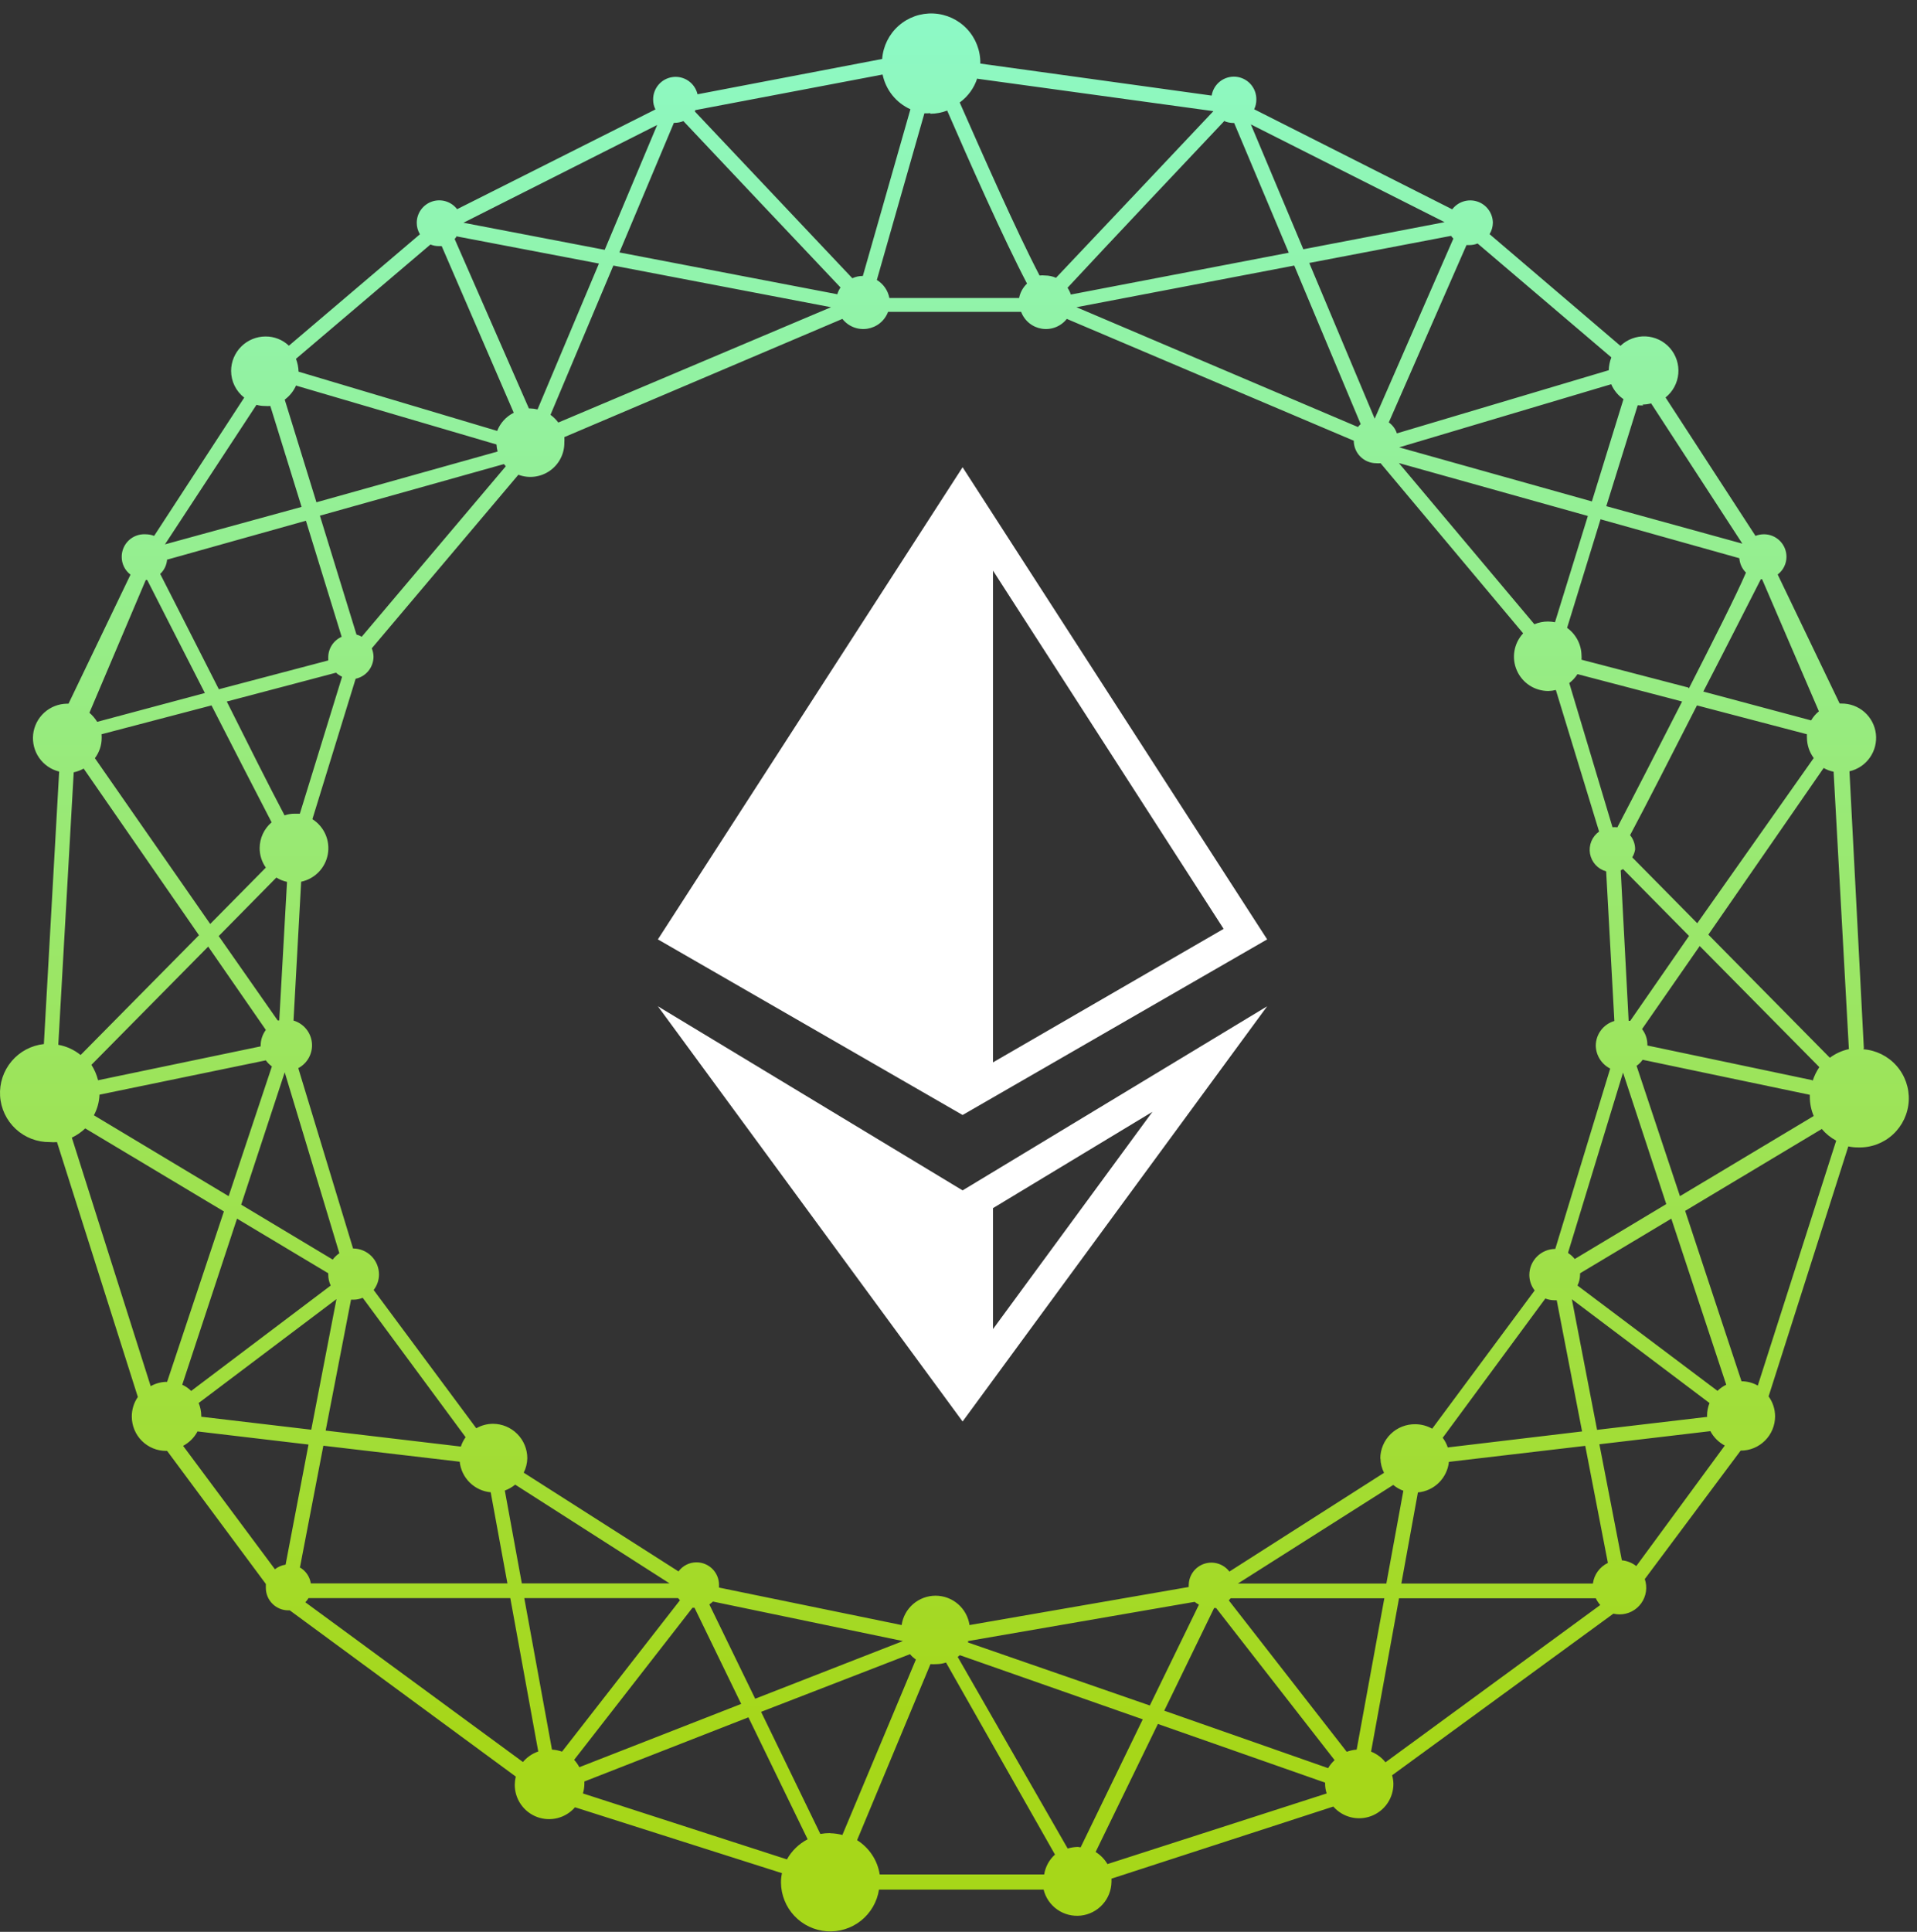 <svg xmlns="http://www.w3.org/2000/svg" width="133" height="134" viewBox="0 0 133 134" fill="none"><rect x="0" y="0" width="133" height="134" fill="#333333" stroke="none"/><path d="M129.314 72.74L128.314 53.5C128.887 53.369 129.391 53.031 129.729 52.551C130.068 52.07 130.216 51.482 130.147 50.898C130.077 50.315 129.794 49.778 129.353 49.39C128.911 49.003 128.341 48.793 127.754 48.8H127.634L123.334 39.85C123.524 39.706 123.678 39.52 123.783 39.307C123.889 39.093 123.944 38.858 123.944 38.62C123.944 38.206 123.779 37.81 123.487 37.517C123.194 37.224 122.798 37.06 122.384 37.06C122.182 37.06 121.982 37.097 121.794 37.17L115.554 27.57C115.805 27.37 116.013 27.12 116.165 26.837C116.317 26.554 116.41 26.243 116.439 25.923C116.467 25.602 116.431 25.28 116.331 24.974C116.232 24.669 116.071 24.386 115.86 24.144C115.648 23.902 115.39 23.706 115.1 23.566C114.811 23.427 114.496 23.348 114.175 23.333C113.854 23.319 113.533 23.37 113.232 23.483C112.931 23.596 112.656 23.768 112.424 23.99L103.344 16.24C103.492 16.003 103.571 15.73 103.574 15.45C103.57 15.123 103.464 14.806 103.27 14.542C103.077 14.278 102.806 14.081 102.496 13.979C102.185 13.877 101.85 13.874 101.538 13.971C101.226 14.068 100.952 14.26 100.754 14.52L87.014 7.58C87.114 7.371 87.165 7.142 87.164 6.91C87.172 6.515 87.03 6.132 86.767 5.837C86.504 5.542 86.138 5.359 85.745 5.323C85.351 5.288 84.959 5.403 84.647 5.645C84.335 5.888 84.126 6.24 84.064 6.63L68.014 4.41C68.031 3.522 67.702 2.662 67.095 2.013C66.488 1.364 65.652 0.978 64.764 0.936C63.877 0.894 63.008 1.2 62.343 1.79C61.678 2.379 61.27 3.204 61.204 4.09L48.394 6.54C48.307 6.165 48.085 5.835 47.77 5.614C47.455 5.393 47.07 5.296 46.688 5.342C46.306 5.388 45.954 5.573 45.7 5.863C45.447 6.152 45.309 6.525 45.314 6.91C45.313 7.146 45.368 7.379 45.474 7.59L31.714 14.51C31.516 14.251 31.242 14.061 30.931 13.965C30.62 13.87 30.286 13.874 29.977 13.978C29.669 14.082 29.4 14.279 29.209 14.543C29.018 14.807 28.915 15.124 28.914 15.45C28.912 15.732 28.988 16.009 29.134 16.25L20.044 23.98C19.607 23.565 19.026 23.336 18.424 23.34C17.79 23.34 17.182 23.592 16.734 24.04C16.286 24.488 16.034 25.096 16.034 25.73C16.035 26.087 16.117 26.44 16.275 26.76C16.433 27.081 16.662 27.361 16.944 27.58L10.694 37.17C10.502 37.097 10.299 37.06 10.094 37.06C9.881 37.048 9.667 37.079 9.467 37.153C9.266 37.226 9.083 37.34 8.928 37.487C8.774 37.635 8.651 37.812 8.568 38.009C8.484 38.205 8.442 38.417 8.444 38.63C8.443 38.868 8.498 39.103 8.604 39.317C8.71 39.53 8.864 39.716 9.054 39.86L4.754 48.81H4.634C4.054 48.821 3.497 49.042 3.068 49.432C2.639 49.823 2.366 50.356 2.301 50.933C2.237 51.509 2.384 52.09 2.715 52.566C3.047 53.042 3.54 53.381 4.104 53.52L3.044 72.42C2.172 72.514 1.371 72.94 0.805 73.61C0.24 74.279 -0.047 75.141 0.006 76.016C0.059 76.891 0.447 77.712 1.088 78.308C1.73 78.905 2.577 79.231 3.454 79.22C3.62 79.235 3.787 79.235 3.954 79.22L9.564 96.9C9.287 97.299 9.141 97.774 9.144 98.26C9.144 98.574 9.206 98.884 9.326 99.173C9.446 99.463 9.622 99.725 9.844 99.947C10.066 100.168 10.33 100.343 10.62 100.462C10.91 100.581 11.22 100.641 11.534 100.64H11.594L18.444 109.87C18.439 109.96 18.439 110.05 18.444 110.14C18.444 110.554 18.608 110.951 18.901 111.243C19.193 111.536 19.59 111.7 20.004 111.7H20.104L35.784 123.23C35.74 123.417 35.717 123.608 35.714 123.8C35.713 124.286 35.861 124.76 36.138 125.159C36.414 125.558 36.807 125.863 37.262 126.033C37.717 126.203 38.213 126.229 38.683 126.109C39.154 125.989 39.576 125.727 39.894 125.36L54.254 129.93C54.205 130.143 54.182 130.362 54.184 130.58C54.191 131.439 54.522 132.264 55.11 132.891C55.699 133.517 56.501 133.899 57.358 133.961C58.215 134.022 59.064 133.759 59.736 133.224C60.407 132.688 60.853 131.919 60.984 131.07H72.404C72.543 131.634 72.882 132.127 73.358 132.459C73.834 132.79 74.415 132.937 74.991 132.873C75.568 132.808 76.101 132.535 76.492 132.106C76.882 131.677 77.103 131.12 77.114 130.54C77.119 130.464 77.119 130.387 77.114 130.31L92.504 125.31C92.823 125.675 93.247 125.933 93.718 126.051C94.188 126.168 94.683 126.139 95.137 125.967C95.591 125.795 95.981 125.489 96.256 125.089C96.53 124.689 96.676 124.215 96.674 123.73C96.669 123.53 96.639 123.332 96.584 123.14L111.934 111.93C112.072 111.962 112.212 111.978 112.354 111.98C112.649 111.982 112.941 111.913 113.204 111.779C113.467 111.645 113.694 111.449 113.866 111.21C114.039 110.97 114.151 110.692 114.194 110.4C114.237 110.108 114.21 109.81 114.114 109.53L120.764 100.62C121.077 100.622 121.388 100.561 121.678 100.442C121.968 100.323 122.231 100.148 122.453 99.927C122.675 99.706 122.851 99.443 122.972 99.153C123.092 98.864 123.154 98.554 123.154 98.24C123.153 97.744 122.996 97.261 122.704 96.86L128.234 79.52C128.46 79.569 128.692 79.593 128.924 79.59C129.815 79.616 130.682 79.291 131.337 78.686C131.992 78.08 132.383 77.243 132.428 76.352C132.472 75.461 132.166 74.588 131.574 73.92C130.983 73.253 130.153 72.843 129.264 72.78L129.314 72.74ZM122.164 40.18H122.254L126.194 49.34C125.977 49.516 125.795 49.729 125.654 49.97L118.174 47.97C119.834 44.77 121.374 41.72 122.164 40.18ZM118.444 98.28L110.804 99.18L109.054 90.12L118.604 97.32C118.492 97.6 118.434 97.899 118.434 98.2C118.434 98.2 118.444 98.25 118.444 98.28ZM95.774 101.16C95.781 101.508 95.867 101.85 96.024 102.16L85.294 109.01C85.096 108.75 84.822 108.558 84.51 108.461C84.197 108.364 83.862 108.367 83.552 108.469C83.241 108.571 82.971 108.768 82.777 109.032C82.584 109.296 82.478 109.613 82.474 109.94C82.468 109.987 82.468 110.034 82.474 110.08L67.264 112.72C67.181 112.155 66.898 111.638 66.465 111.264C66.033 110.89 65.48 110.684 64.909 110.684C64.337 110.684 63.785 110.89 63.352 111.264C62.92 111.638 62.636 112.155 62.554 112.72L49.884 110.12C49.889 110.057 49.889 109.993 49.884 109.93C49.884 109.516 49.719 109.12 49.427 108.827C49.134 108.535 48.738 108.37 48.324 108.37C48.081 108.369 47.84 108.425 47.623 108.535C47.406 108.644 47.218 108.804 47.074 109L36.334 102.15C36.491 101.84 36.577 101.498 36.584 101.15C36.584 100.518 36.333 99.912 35.887 99.464C35.441 99.016 34.836 98.763 34.204 98.76C33.797 98.762 33.397 98.869 33.044 99.07L25.924 89.48C26.164 89.171 26.294 88.791 26.294 88.4C26.294 87.923 26.104 87.465 25.767 87.127C25.429 86.79 24.971 86.6 24.494 86.6L20.694 74.09C21.009 73.924 21.267 73.668 21.435 73.354C21.604 73.04 21.675 72.683 21.639 72.329C21.604 71.975 21.463 71.639 21.236 71.365C21.009 71.091 20.705 70.891 20.364 70.79L20.894 61.16C21.357 61.062 21.78 60.828 22.11 60.489C22.44 60.149 22.66 59.718 22.744 59.253C22.828 58.787 22.771 58.306 22.58 57.873C22.389 57.44 22.074 57.073 21.674 56.82L24.674 47.08C25.024 47.005 25.338 46.812 25.564 46.534C25.789 46.255 25.913 45.908 25.914 45.55C25.91 45.351 25.869 45.154 25.794 44.97L35.964 32.93C36.323 33.065 36.71 33.111 37.092 33.062C37.472 33.014 37.836 32.873 38.15 32.652C38.465 32.432 38.72 32.138 38.895 31.796C39.07 31.454 39.159 31.074 39.154 30.69C39.164 30.567 39.164 30.443 39.154 30.32L58.444 22.12C58.645 22.377 58.912 22.576 59.215 22.695C59.519 22.815 59.849 22.852 60.172 22.802C60.495 22.752 60.798 22.618 61.052 22.412C61.305 22.206 61.499 21.936 61.614 21.63H70.844C70.959 21.936 71.153 22.206 71.406 22.412C71.659 22.618 71.963 22.752 72.285 22.802C72.608 22.852 72.938 22.815 73.242 22.695C73.546 22.576 73.812 22.377 74.014 22.12L93.924 30.57C93.924 30.984 94.088 31.381 94.381 31.673C94.673 31.966 95.07 32.13 95.484 32.13C95.584 32.14 95.684 32.14 95.784 32.13L105.674 43.93C105.359 44.269 105.149 44.693 105.071 45.15C104.993 45.606 105.05 46.075 105.235 46.499C105.42 46.924 105.724 47.286 106.111 47.54C106.498 47.794 106.951 47.929 107.414 47.93C107.593 47.927 107.77 47.904 107.944 47.86L110.944 57.68C110.704 57.85 110.518 58.085 110.406 58.356C110.295 58.628 110.263 58.926 110.314 59.215C110.366 59.505 110.498 59.773 110.696 59.99C110.895 60.207 111.15 60.363 111.434 60.44L112.004 70.82C111.633 70.928 111.307 71.153 111.075 71.461C110.842 71.769 110.716 72.144 110.714 72.53C110.72 72.861 110.817 73.184 110.993 73.464C111.169 73.744 111.418 73.971 111.714 74.12L107.904 86.63C107.427 86.633 106.971 86.823 106.634 87.16C106.297 87.497 106.106 87.954 106.104 88.43C106.104 88.821 106.234 89.201 106.474 89.51L99.364 99.1C99.009 98.901 98.61 98.794 98.204 98.79C97.888 98.784 97.573 98.84 97.278 98.956C96.984 99.072 96.716 99.245 96.489 99.465C96.261 99.686 96.081 99.949 95.956 100.24C95.832 100.531 95.766 100.844 95.764 101.16H95.774ZM97.364 103.4L96.184 109.84H85.884L96.664 103C96.869 103.172 97.102 103.308 97.354 103.4H97.364ZM83.184 111.3L79.774 118.3L67.164 113.93V113.83L82.884 111.11C82.974 111.183 83.071 111.247 83.174 111.3H83.184ZM62.644 113.83L52.394 117.83L49.214 111.29C49.301 111.229 49.385 111.162 49.464 111.09L62.644 113.83ZM46.454 109.83H36.204L35.024 103.39C35.285 103.294 35.528 103.155 35.744 102.98L46.454 109.83ZM13.794 97.31L23.344 90.11L21.594 99.17L13.964 98.27V98.19C13.959 97.891 13.898 97.596 13.784 97.32L13.794 97.31ZM7.044 50.93L14.674 48.93C16.204 51.93 17.754 54.93 18.844 57.04C18.584 57.261 18.376 57.535 18.233 57.844C18.09 58.153 18.015 58.49 18.014 58.83C18.014 59.314 18.164 59.786 18.444 60.18L14.584 64.09L6.584 52.59C6.89 52.184 7.055 51.689 7.054 51.18C7.056 51.097 7.053 51.013 7.044 50.93ZM19.734 56.54C18.674 54.54 17.174 51.54 15.734 48.66C18.794 47.85 21.644 47.11 23.314 46.66C23.438 46.776 23.579 46.871 23.734 46.94L20.804 56.44C20.684 56.44 20.574 56.44 20.454 56.44C20.209 56.439 19.965 56.479 19.734 56.56V56.54ZM19.914 61.15L19.374 70.78H19.264L15.174 64.93L19.174 60.87C19.401 61.012 19.652 61.114 19.914 61.17V61.15ZM18.444 71.44C18.213 71.749 18.087 72.124 18.084 72.51V72.58L6.804 74.93C6.709 74.551 6.553 74.19 6.344 73.86L14.444 65.66L18.444 71.44ZM6.904 75.93L18.444 73.55C18.56 73.712 18.702 73.854 18.864 73.97L15.864 82.97L6.514 77.36C6.751 76.919 6.884 76.43 6.904 75.93ZM19.754 74.38L23.544 86.93C23.367 87.05 23.212 87.199 23.084 87.37L16.734 83.56L19.754 74.38ZM24.354 90.15H24.524C24.744 90.149 24.961 90.105 25.164 90.02L32.304 99.69C32.16 99.888 32.049 100.108 31.974 100.34L22.594 99.23L24.354 90.15ZM22.194 35.77L34.964 32.19C35.002 32.245 35.045 32.295 35.094 32.34L25.094 44.17C24.983 44.1 24.861 44.049 24.734 44.02L22.194 35.77ZM38.194 28.77L42.554 18.42L57.654 21.31L38.734 29.31C38.588 29.112 38.412 28.936 38.214 28.79L38.194 28.77ZM74.684 21.31L89.794 18.42L94.404 29.42C94.333 29.479 94.269 29.547 94.214 29.62L74.684 21.31ZM97.054 32.12L110.164 35.79L107.884 43.16C107.722 43.129 107.558 43.112 107.394 43.11C107.071 43.11 106.751 43.175 106.454 43.3L97.054 32.12ZM112.184 57.38C112.081 57.37 111.977 57.37 111.874 57.38L108.874 47.38C109.099 47.209 109.292 46.999 109.444 46.76L116.704 48.66C114.984 52.03 113.254 55.4 112.204 57.4L112.184 57.38ZM112.584 60.26L117.184 64.92L113.104 70.81H112.994L112.444 60.37C112.5 60.346 112.554 60.316 112.604 60.28L112.584 60.26ZM107.214 90.07C107.412 90.146 107.622 90.187 107.834 90.19H108.004L109.764 99.29L100.444 100.4C100.366 100.159 100.247 99.932 100.094 99.73L107.214 90.07ZM108.794 86.88L112.604 74.4L115.604 83.52L109.254 87.33C109.131 87.172 108.983 87.037 108.814 86.93L108.794 86.88ZM113.544 73.93C113.708 73.816 113.85 73.674 113.964 73.51L125.564 75.94C125.559 75.99 125.559 76.04 125.564 76.09C125.565 76.544 125.657 76.992 125.834 77.41L116.554 82.97L113.544 73.93ZM125.754 74.93L114.294 72.52C114.294 72.52 114.294 72.52 114.294 72.45C114.292 72.062 114.162 71.686 113.924 71.38L117.924 65.62L126.224 74.02C126.022 74.319 125.863 74.646 125.754 74.99V74.93ZM117.754 64.04L113.244 59.47C113.344 59.304 113.411 59.121 113.444 58.93C113.451 58.566 113.327 58.211 113.094 57.93C114.164 55.93 115.974 52.38 117.734 48.93L125.364 50.93C125.358 51.01 125.358 51.09 125.364 51.17C125.368 51.678 125.533 52.171 125.834 52.58L117.754 64.04ZM117.134 47.69L109.724 45.76C109.734 45.66 109.734 45.56 109.724 45.46C109.718 45.086 109.624 44.718 109.45 44.387C109.277 44.055 109.028 43.769 108.724 43.55L111.044 36.02L120.674 38.72C120.701 39.098 120.864 39.454 121.134 39.72C120.444 41.33 118.854 44.45 117.174 47.75L117.134 47.69ZM113.964 28.06C114.163 28.059 114.361 28.032 114.554 27.98L120.884 37.71L111.444 35.11L113.624 28.11C113.75 28.124 113.877 28.128 114.004 28.12L113.964 28.06ZM112.644 27.66L110.444 34.78L97.074 31.03L111.784 26.65C111.972 27.088 112.285 27.46 112.684 27.72L112.644 27.66ZM101.744 17H101.954C102.146 17 102.336 16.963 102.514 16.89L111.794 24.79C111.683 25.074 111.622 25.375 111.614 25.68L96.914 30.06C96.815 29.753 96.618 29.486 96.354 29.3L101.744 17ZM100.834 16.55L95.374 29.04L90.834 18.24L100.674 16.36C100.722 16.428 100.775 16.491 100.834 16.55ZM100.224 15.41L90.424 17.29L86.784 8.63L100.224 15.41ZM84.964 8.41C85.151 8.486 85.351 8.527 85.554 8.53H85.624L89.414 17.53L74.294 20.43C74.24 20.264 74.162 20.105 74.064 19.96C76.874 16.93 82.664 10.81 84.964 8.37V8.41ZM67.804 5.46L84.184 7.71C81.864 10.17 76.034 16.35 73.264 19.27C73.028 19.166 72.772 19.111 72.514 19.11C72.384 19.095 72.253 19.095 72.124 19.11C70.514 16.03 68.124 10.6 66.584 7.11C67.16 6.691 67.588 6.099 67.804 5.42V5.46ZM64.544 7.89C64.944 7.889 65.341 7.814 65.714 7.67C67.234 11.17 69.614 16.54 71.254 19.67C70.971 19.938 70.778 20.288 70.704 20.67H61.704C61.655 20.412 61.553 20.168 61.403 19.952C61.253 19.737 61.059 19.555 60.834 19.42L64.134 7.86C64.271 7.866 64.407 7.862 64.544 7.85V7.89ZM48.234 7.64L61.234 5.17C61.343 5.696 61.574 6.188 61.909 6.607C62.245 7.026 62.675 7.359 63.164 7.58L59.864 19.14C59.612 19.141 59.363 19.195 59.134 19.3L48.214 7.74L48.234 7.64ZM46.754 8.52H46.824C47.026 8.517 47.226 8.476 47.414 8.4C49.714 10.84 55.504 16.98 58.314 19.94C58.215 20.084 58.14 20.242 58.094 20.41L42.974 17.51L46.754 8.52ZM45.594 8.67L41.954 17.33L32.154 15.45L45.594 8.67ZM31.704 16.4L41.554 18.28L37.294 28.4C37.12 28.357 36.943 28.333 36.764 28.33H36.694L31.544 16.58C31.604 16.512 31.657 16.438 31.704 16.36V16.4ZM29.864 16.96C30.042 17.032 30.232 17.07 30.424 17.07H30.644L35.644 28.63C35.117 28.892 34.707 29.341 34.494 29.89L20.714 25.78C20.705 25.475 20.644 25.174 20.534 24.89L29.864 16.96ZM20.554 26.75L34.444 30.83C34.455 30.996 34.482 31.16 34.524 31.32L21.954 34.84L19.754 27.72C20.105 27.461 20.382 27.112 20.554 26.71V26.75ZM17.794 28.08C17.983 28.133 18.178 28.16 18.374 28.16C18.5 28.17 18.627 28.17 18.754 28.16L20.924 35.16L11.444 37.76L17.794 28.08ZM11.594 38.82L21.224 36.12L23.704 44.17C23.427 44.292 23.191 44.493 23.026 44.747C22.861 45.001 22.773 45.297 22.774 45.6C22.769 45.67 22.769 45.74 22.774 45.81L15.184 47.81C13.504 44.51 11.924 41.39 11.114 39.81C11.402 39.542 11.574 39.173 11.594 38.78V38.82ZM10.114 40.23H10.214C11.004 41.77 12.544 44.82 14.214 48.07L6.744 50.07C6.597 49.834 6.415 49.621 6.204 49.44L10.114 40.23ZM5.114 53.57C5.356 53.521 5.589 53.434 5.804 53.31L13.804 64.87L5.594 73.18C5.145 72.818 4.612 72.573 4.044 72.47L5.114 53.57ZM11.594 95.85C11.194 95.85 10.802 95.953 10.454 96.15L4.984 78.91C5.326 78.749 5.64 78.532 5.914 78.27L15.534 84.03L11.594 95.85ZM16.444 84.53L22.774 88.32C22.769 88.35 22.769 88.38 22.774 88.41C22.773 88.673 22.831 88.933 22.944 89.17L13.264 96.48C13.083 96.302 12.873 96.157 12.644 96.05L16.444 84.53ZM19.814 108.53C19.544 108.572 19.289 108.682 19.074 108.85L12.704 100.29C13.13 100.064 13.478 99.716 13.704 99.29L21.404 100.2L19.814 108.53ZM20.814 108.7L22.434 100.28L31.894 101.39C31.952 101.938 32.197 102.448 32.59 102.835C32.982 103.221 33.495 103.46 34.044 103.51L35.204 109.83H21.564C21.528 109.596 21.439 109.374 21.304 109.18C21.169 108.986 20.991 108.825 20.784 108.71L20.814 108.7ZM36.294 122.23L21.184 111.14C21.269 111.053 21.343 110.956 21.404 110.85H35.404L37.344 121.49C36.921 121.635 36.547 121.895 36.264 122.24L36.294 122.23ZM38.294 121.35L36.374 110.85H47.044L47.174 111L38.994 121.5C38.771 121.422 38.539 121.375 38.304 121.36L38.294 121.35ZM39.834 122.07L48.044 111.52H48.184L51.424 118.19L40.194 122.58C40.099 122.399 39.981 122.231 39.844 122.08L39.834 122.07ZM54.584 128.97L40.444 124.4C40.508 124.183 40.542 123.957 40.544 123.73C40.544 123.68 40.544 123.63 40.544 123.57L51.924 119.12L56.034 127.58C55.426 127.895 54.925 128.382 54.594 128.98L54.584 128.97ZM57.584 127.15C57.359 127.15 57.135 127.17 56.914 127.21L52.804 118.74L63.134 114.74C63.253 114.881 63.391 115.006 63.544 115.11L58.444 127.28C58.169 127.207 57.888 127.167 57.604 127.16L57.584 127.15ZM72.444 130.02H61.034C60.958 129.534 60.778 129.07 60.507 128.66C60.236 128.249 59.88 127.902 59.464 127.64L64.554 115.43C64.694 115.441 64.834 115.441 64.974 115.43C65.198 115.429 65.421 115.392 65.634 115.32L73.194 128.64C72.793 129.001 72.528 129.488 72.444 130.02ZM74.784 128.11C74.543 128.115 74.305 128.152 74.074 128.22L66.444 114.93L66.594 114.81L79.284 119.26L74.974 128.14L74.784 128.11ZM76.834 129.3C76.633 128.958 76.351 128.669 76.014 128.46L80.334 119.58L91.934 123.65C91.934 123.65 91.934 123.65 91.934 123.73C91.934 123.958 91.971 124.184 92.044 124.4L76.834 129.3ZM92.184 122.66L80.774 118.66L84.234 111.54H84.374L92.594 122.09C92.412 122.255 92.256 122.447 92.134 122.66H92.184ZM94.124 121.36C93.888 121.379 93.656 121.43 93.434 121.51L85.254 111.01L85.384 110.86H96.044L94.124 121.36ZM96.124 122.24C95.861 121.91 95.516 121.655 95.124 121.5L97.064 110.86H110.714C110.796 111.03 110.9 111.188 111.024 111.33L96.124 122.24ZM110.524 109.84H97.224L98.374 103.52C98.922 103.47 99.436 103.231 99.828 102.845C100.22 102.458 100.466 101.948 100.524 101.4L109.984 100.29L111.554 108.41C111.275 108.544 111.035 108.744 110.853 108.994C110.671 109.243 110.555 109.534 110.514 109.84H110.524ZM113.524 108.63C113.236 108.403 112.889 108.264 112.524 108.23L110.964 100.18L118.664 99.27C118.891 99.695 119.239 100.043 119.664 100.27L113.524 108.63ZM119.164 96.48L109.444 89.17C109.56 88.933 109.621 88.674 109.624 88.41C109.624 88.41 109.624 88.35 109.624 88.32L115.954 84.53L119.764 96.05C119.538 96.159 119.332 96.304 119.154 96.48H119.164ZM121.954 96.11C121.609 95.915 121.22 95.811 120.824 95.81L116.914 83.99L126.394 78.31C126.673 78.641 127.012 78.916 127.394 79.12L121.954 96.11ZM126.954 73.37L118.524 64.83L126.524 53.27C126.738 53.394 126.971 53.481 127.214 53.53L128.274 72.77C127.796 72.874 127.346 73.079 126.954 73.37Z" fill="url(#paint0_linear_1_2813)"></path><path d="M45.644 65.16L66.784 77.34L87.914 65.16L66.784 32.41L45.644 65.16ZM68.894 39.58L84.894 64.43L68.894 73.69V39.58Z" fill="white"></path><path d="M45.644 69.8L66.784 98.6L87.914 69.8L66.784 82.57L45.644 69.8ZM68.894 83.8L79.954 77.12L68.894 92.19V83.8Z" fill="white"></path><defs><linearGradient id="paint0_linear_1_2813" x1="66.234" y1="2.1" x2="66.234" y2="128.95" gradientUnits="userSpaceOnUse"><stop stop-color="#8DF9C5"></stop><stop offset="0.93" stop-color="#A6D719"></stop><stop offset="1" stop-color="#A6D719"></stop></linearGradient></defs></svg>